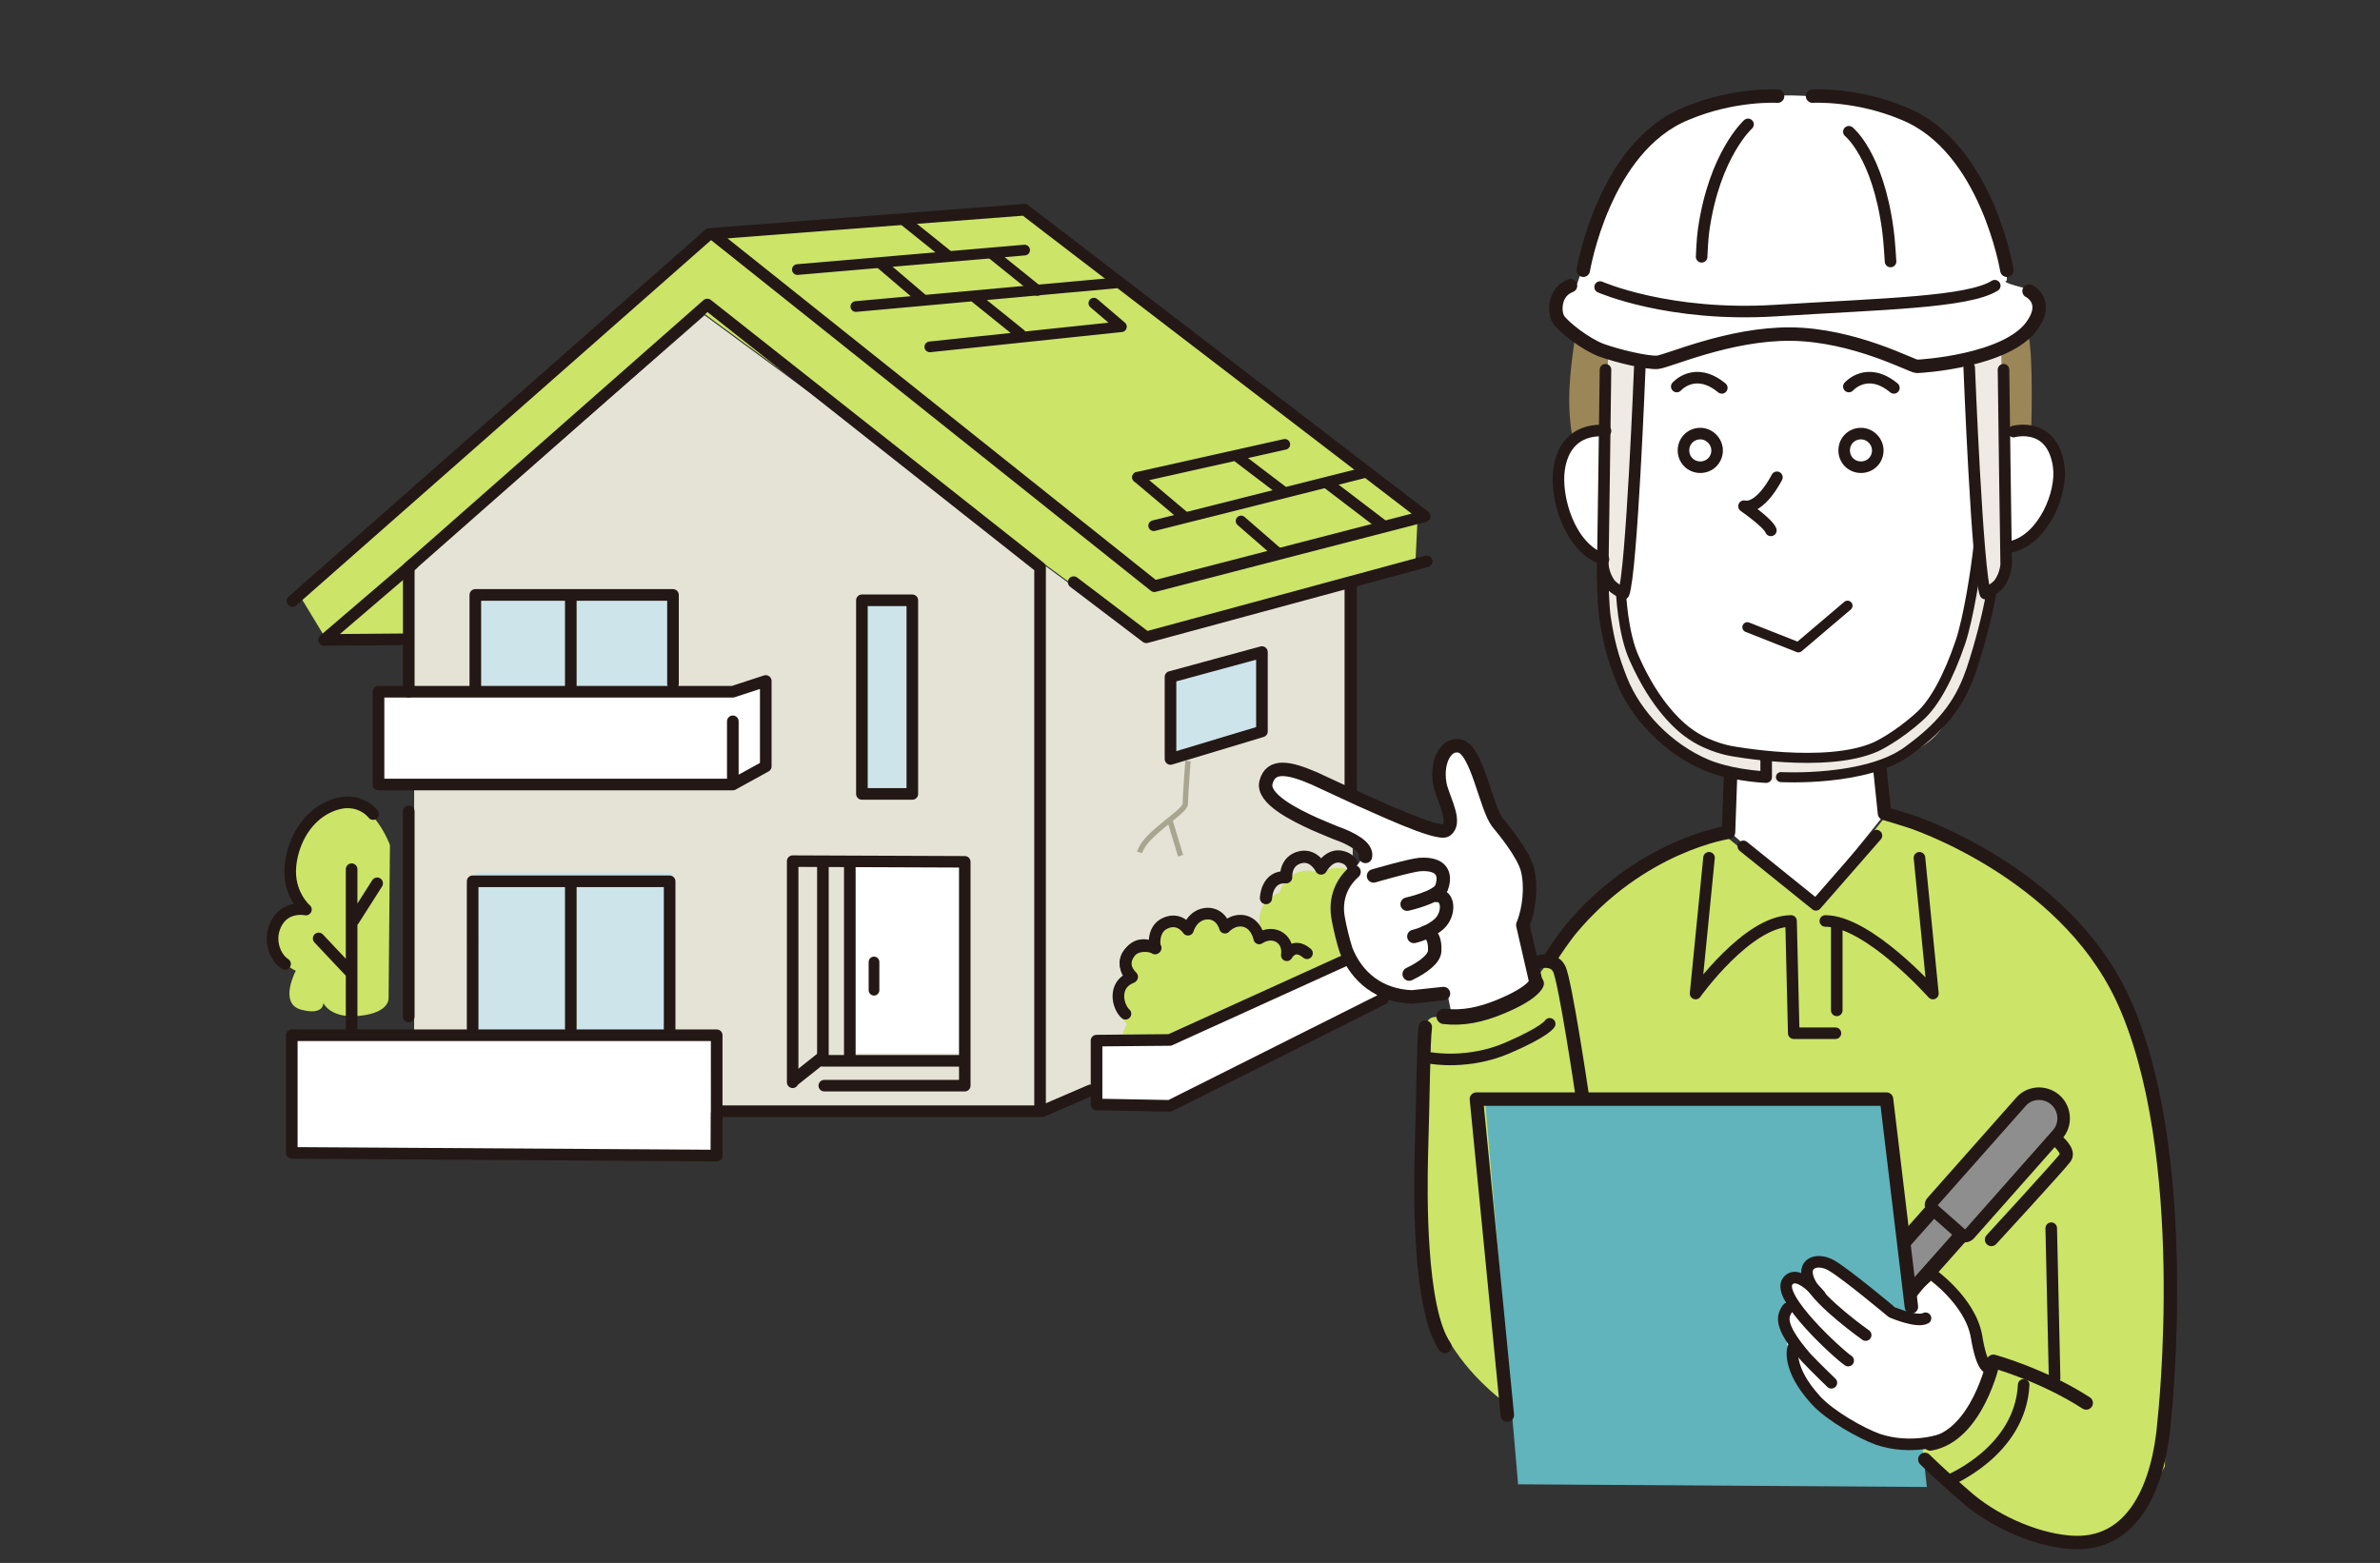 <svg xmlns="http://www.w3.org/2000/svg" viewBox="0 0 354 232.5"><rect x="0" y="0" width="354" height="232.5" fill="#333333" stroke="none"/><style>.st2{fill:none;stroke:#231815;stroke-width:2;stroke-linecap:round;stroke-linejoin:round;stroke-miterlimit:10}.st12{fill:#fff}.st32{fill:#cce468}.st38{fill:#efeae4}.st75{fill:none}.st121,.st122{fill:none;stroke-miterlimit:10}.st121{stroke:#231815;stroke-linecap:round;stroke-linejoin:round;stroke-width:1.728}.st122{stroke-width:1.819}.st122,.st123,.st127{stroke:#231815;stroke-linecap:round;stroke-linejoin:round}.st123{stroke-width:1.591}.st123,.st127,.st128{fill:none;stroke-miterlimit:10}.st127{stroke-width:1.719}.st128{stroke-linecap:round;stroke-linejoin:round;stroke:#231815;stroke-width:1.493}</style><g id="線"><path fill="#e5e3d6" d="M153.8 165.5H61.6V84.6l43.2-37.7 64.7 47.6 31.7-8.1v58.2z"/><path class="st12" d="M114 114.8l-5.3 2.2H56.1v-13.9h52.7l4.7-1.7zm-8.3 57.4H43.3v-17.8h62.5z"/><path d="M70.7 129.8H100v23.4H70.7zm.3-40.4h29.3v13.4H71zm57.1-.3h7.5v28.7h-7.5zm46.5 12.4v11.3l12.3-3.9V97.4z" fill="#cce4ea"/><path class="st12" d="M126.3 128.1H143v28.6h-16.7z"/><path class="st32" d="M44.7 88.8l4 6.6 11.8.3v-9.9l44.3-39.1 64.7 47.6 41-9.9.4-8.4-60-45.1-45.8 4.1z"/><circle class="st32" cx="170.9" cy="149.3" r="4.5"/><circle class="st32" cx="171.7" cy="145.2" r="4.5"/><circle class="st32" cx="175.4" cy="142" r="4.5"/><circle class="st32" cx="179.6" cy="140.6" r="4.5"/><circle class="st32" cx="183.3" cy="141.4" r="4.5"/><circle class="st32" cx="188.1" cy="143.4" r="4.5"/><circle class="st32" cx="193.2" cy="145.9" r="4.5"/><path class="st32" d="M169.5 150.5s-3.1 1.3-2.8 6.4l8.1 2.1 21-7-.8-4.1-13.2-8-12.2 4.9-.1 5.7z"/><circle class="st32" cx="191.6" cy="136.9" r="4.3"/><circle class="st32" cx="194.5" cy="133.8" r="4.3"/><circle class="st32" cx="199" cy="133.4" r="4.3"/><circle class="st32" cx="201.7" cy="137.6" r="4.3"/><circle class="st32" cx="197.5" cy="141.4" r="4.3"/><path class="st12" d="M162.8 155.3v9.6h10.7l32.1-15.9v-8.5l-31.8 14.3z"/><path class="st32" d="M58 125.7s-2.5-6.8-6.9-6.2c-3.6.4-5.9 2.9-7.1 6.1-1.3 3.2-.1 8.4.9 9.4 0 0-4.5.1-4 5.2.3 3.1 3.1 4.2 3.1 4.2s-2.6 4.9.8 5.8c3.4.9 3.3-1 3.3-1s1 2.4 5.5 1.9 4.2-2.7 4.2-2.7.2-22.9.2-22.7z"/><path class="st121" d="M60.8 102.9V84.4l44.4-39.1 49.5 39.1V165m-93.9-13.8v-30.5M43.5 89.4l62-54.6m.5 0l65.7 52.4 40.2-10.4-59.5-45.6-46.9 3.6"/><path class="st122" d="M200.9 86.8v35.9"/><path class="st121" d="M60.8 116.7h-4.5v-13.8H109m0 13.8H60.8m48.2-9.4v9.4m0-13.8l4.9-1.6V114l-4.9 2.7m-38.3-13.9V88.5h29.4v13.2M84.9 89.2v12.9m0 29V153m-14.6-21.9V153m0-21.9h29.3v22.7m7.4 11.5h48l7.2-3.1m11.8-7.5l31.7-14.4v8.3L174 164.5l-10.9-.2v-9.5z"/><path class="st122" d="M188.3 133.6s.1-3.3 3-3.1c0 0-.2-2.5 2.2-3 2-.4 3 1.7 3 1.7s1.2-2.3 3.2-1.7c1.9.5 1.7 2.5 1.7 2.5s2.1-1 2.9 1c.4 1.1-.4 2.1-.4 2.1s1.1-.2 1.6.5c.9 1.4 0 2.6 0 2.6"/><path class="st121" d="M167.4 150.8c-1.2-1.1-1.9-4.3.9-5.4 0 0-1.9-1.7-.1-3.9 1.5-1.8 3.6-.4 3.6-.4s-.6-2.9 1.6-3.8c2.1-.9 3.3 1 3.3 1s.6-2.3 2.9-2.4c2.1 0 2.6 2.1 2.6 2.1s1.1-1.3 2.8-1c1.9.4 2.3 2.6 2.3 2.6s1.3-1 2.8-.3c1.7.9 1.3 2.8 1.3 2.8s1-2 3-.3m-34.7-55.2l10.8 8.2 41.7-11.3m-38.1 17.2v12.2l13.6-4.1V97zM43.4 154h63.2v17.9l-63.2-.4z"/><path class="st121" d="M168.4 145.3s-2.2-2-.1-3.9c1.4-1.2 3.6-.4 3.6-.4M55.5 121.1s-2.5-3.4-7.3-.7c-3.1 1.8-4.7 5.3-5 8.4-.4 4.2 2.3 6.5 2.3 6.5s-3.7-.8-4.8 3.1c-.5 1.8.2 4 1.7 5m9.9-14.1v24.1m-4.9-13.8l4.9 5.2m3.8-13.4l-3.5 5.5m90.6 20.9h-20.8v-29.5"/><path class="st123" d="M130 143.1v4.2"/><path fill="none" stroke="#231815" stroke-width="1.713" stroke-linecap="round" stroke-linejoin="round" stroke-miterlimit="10" d="M117.9 161v-32.9l25.6.1v33.3h-20.9"/><path fill="none" stroke="#231815" stroke-width="1.822" stroke-linecap="round" stroke-linejoin="round" stroke-miterlimit="10" d="M122.2 157.4l-3.9 3.1"/><path class="st121" d="M126.4 128.9v28.3M60.2 95.1l-12 .1 13.2-11.3m66.8 5.4h7.5v28.8h-7.5z"/><path class="st123" d="M118.6 40.1l33.8-2.9m-25.1 8.4l38.6-3.5m-27.6 9.5l28.5-3-4.1-3.5m-17.6-.8l6.7 5.4M169.2 71l7 5.9m8.4.6l5.4 4.7"/><path fill="none" stroke="#231815" stroke-width="1.675" stroke-linecap="round" stroke-linejoin="round" stroke-miterlimit="10" d="M197.6 72l8 6.1"/><path class="st123" d="M184 67.9l7.1 5.4m-56.6-40.5l6.6 5.3m-10 1.2l6.1 5.2m10.4-6.7l6.7 5.4M169.2 71l21.9-4.9m-19.5 12.1l31.4-7.9"/><path class="st12" d="M238.8 64.3s-4.8-1.4-6.5 3.3c-1.7 4.7.6 10.5 1.7 12 1.1 1.6 5.9 3.7 5.9 3.7s-.7 12.6 3.4 18.6c4.2 6 3.3 8.9 13.9 11.2l-.3 10.3 12.6 11.2 10.6-13.2-.4-7.6s10.9-6.4 12.6-12c1.7-5.6 3.7-13.5 3.7-13.5l1.6-6.9s6.7-.9 8-7.9c1.3-7-.1-9.5-2.9-9.6-2.7-.1-5.3 0-5.3 0l-4.8-10.7-7.4 1s-11.3-4.4-18-4.6c-6.7-.1-20.5 4.3-20.5 4.3l-8.3-1.6.4 12z"/><path class="st32" d="M269.6 135l-12.9-10.6s-15.5 2.9-22.9 13.5c-1.4 2-2.8 4.7-3.7 5.5-.3.3-2.1 3.1-4.8 4.8-3.9 2.4-8.3 2.8-12 3.1-1.3.1-1.5 2-1.5 3.3-.1 8.7 0 26.2-.1 29.9-.3 18.6 14.9 25.5 17.2 28.1 2.3 2.6 10 6 17.2 5.4l42.5.5 7 6.5s8.1 6.6 15.1 4.4 11.3-11.3 11.3-11.3.9-29.2 0-42.4-6.3-33.8-21.8-44.1c-15.5-10.3-20.1-9.7-20.1-9.7L269.6 135z"/><path d="M234.2 50.7s-.8 5-.8 8.7c0 3.7.6 6.2.6 6.2s3-1.8 4.8-1.2l.5-11.6-5.1-2.1zm63.5 1l.4 13.4s2.3-2.1 4-.4c0 0 .4-11.5-.4-14.9l-4 1.9z" fill="#9b8658"/><path class="st12" d="M234.6 42.2s-4.2 1.2-2.3 4.9 13.2 7.2 13.2 7.2 10.3-4.6 20.3-4c10 .6 18.9 4.9 18.9 4.9s9-1.4 13-3.3 7.4-4.1 3.6-9c0 0-3.7-.9-2.9-1.1.9-.3-4-18-13.2-22.9S268 14 261.7 14.3c-6.3.3-17.5 4.3-20.9 11.7s-6.2 16.2-6.2 16.2z"/><path class="st38" d="M241.2 87.6s1.3-9.5 1.9-17.4 1.1-16.2 1.1-16.2l-5-1.2-.4 16.1s-.8 15.9-.2 17.2c.7 1.4 2.6 1.5 2.6 1.5zm57-2.6s.4-8.2 0-15.7c-.4-7.8-.5-17.6-.5-17.6l-5.1 1.6.7 15.9s1.6 17.4 2.2 18.7c.6 1.4 2.7-2.9 2.7-2.9z"/><path class="st38" d="M294.3 85.2s-3.4 17.5-8.3 21.3-9.7 6.2-14.3 6.3c-5.2.1-12.6-.9-14.6-1.1-2-.3-7.7-3.7-9.7-6.7-2-3-5.3-8.7-5.7-13.5l-.6-3-2.3-2.3s-.1 9.6 1.8 13.8c1.9 4.2 5.6 10.6 10.5 12.6s11.2 4 17 3.6c5.9-.4 10.9-1.6 14.3-3.3 3.4-1.7 5.6-2.6 8-7 2.4-4.4 4.3-10.5 4.3-10.5l1.9-7.6-2.3-2.6z"/><path class="st127" d="M264.3 71s-2.4 4.8-4.9 4.3c0 0 3.6 2.5 4 3.6m-8-11.9c0 1.4-1.1 2.5-2.5 2.5s-2.5-1.1-2.5-2.5 1.1-2.5 2.5-2.5 2.5 1.2 2.5 2.5zm23.9 0c0 1.4-1.1 2.5-2.5 2.5s-2.5-1.1-2.5-2.5 1.1-2.5 2.5-2.5 2.5 1.2 2.5 2.5z"/><path class="st128" d="M259.9 93.3l7.6 3 7.3-6.2"/><path class="st127" d="M275 57.5s2.7-3.1 6.7.2m-32.3-.2s2.7-3.1 6.7.2"/><path class="st2" d="M257.4 115.4l-.3 8.4s-13.1 1.9-23.6 14.6c-1 1.3-2 2.7-3 4.3"/><g fill="#8e8e8e" stroke="#231815" stroke-linecap="round" stroke-linejoin="round" stroke-miterlimit="10"><path d="M302.1 172.1l-24.6 27.7c-.8.9-2.3 1-3.2.2l-.9-.8c-.9-.8-1-2.3-.2-3.2l24.6-27.7c.8-.9 2.3-1 3.2-.2l.9.8c.9.8 1 2.2.2 3.2z" stroke-width="2.158"/><path d="M306 168.8l-13.1 14.8c-.3.3-.8.4-1.1.1l-4.3-3.8c-.3-.3-.4-.8-.1-1.1l13.2-14.9c1.3-1.5 3.6-1.6 5.1-.3v0c1.5 1.3 1.7 3.7.3 5.2z" stroke-width="1.865"/></g><path fill="#61b3bc" d="M286.6 221.2l-60.8-.4-4.9-57h59.3z"/><path class="st2" d="M279.6 114.3l.7 6.7s3 .9 3.9 1.2c0 0 22.5 7.3 31.4 26.1 10.8 23 6.3 63.1 6.3 63.1-.7 9-4.3 19-14.3 18-5.3-.5-11.4-3.3-15.5-7-3.7-3.2-5.8-5.3-5.8-5.3"/><path class="st128" d="M294.3 81.1c-.4 3.8-1.5 10.8-2.7 14.4-1.8 5.3-3.9 9.1-6 11-3.5 3.2-6.6 4.6-6.6 4.6-7.4 3.3-21.6.6-21.6.6s-3-.5-5.7-2.3c-1.7-1.1-5.4-4.2-8.6-11.4-1.8-3.9-2-10.1-2-10.1"/><path class="st127" d="M299.5 64.2s5.7-1.6 6.7 5.1c.6 4.1-2.3 10.8-6.9 12m-60.5-17.2s-5.9-1-6.9 5.7c-.6 4.1 1.5 11.7 6.6 13.4"/><path class="st128" d="M264.9 115.6s12.7.7 18.9-3.9c5.8-4.2 8-7.8 9.5-12.3 1.1-3.3 2.3-7.8 2.9-11.3"/><path class="st127" d="M238.4 84.3c-.1 1.3.1 5.9.3 7.4.6 3.9 1.2 6.1 2.5 9.4 2.1 5.3 6.9 10.3 12.6 12.7 0 0 2.4 1.1 6.6 1.6 1.7.2 2.3.2 2.3.2v-2.8"/><path class="st2" d="M301.8 43.3s3.1 1.5.4 5.2c-3.8 5.2-16.4 6-17.1 6s-9.3-4.7-18.7-4.8c-9.2-.1-18.4 4.1-19.9 4.2-1.5.1-5.8-.9-8.3-1.8-2.4-.9-5.7-3.5-6.4-4.6-.6-.9-.8-4 1.8-5"/><path class="st127" d="M238 42.7s10.2 4.5 26.1 3.5c15.9-1 28.6-1.2 32.6-3.7"/><path class="st75" d="M243.9 54.7s-1.2 30.5-2.4 33.6c0 0-1.4-.7-2-1.4-1-1.3-1.1-2.9-1.1-2.9s.4-27 .4-29"/><path class="st12" d="M227.6 135.4c0 1-.1 2-.4 3-.4 1.4 1.7 6.8.9 7.9-2.1 2.8-7.8 4.9-12 4.6-.4 0-.7-3.6-1.1-3.6-3.1 0-7.3 1.2-10.2-.6-3.8-2.3-5.8-8.1-5.8-11.8 0-2.6 2.9-6.3 4.4-8.2.5-.7-9.2-4.1-13.7-7.8-1.8-1.5-.2-3.8.1-4 .8-.5 18.4 6.3 19.4 6.5 1.9.5 4.1 2.1 5.9 2.1.5 0-1.1-5.7-.8-9.4.2-2.5 2.2-3.5 2.6-3.4.3.1 1.7 1.1 2.6 3.1 1.5 3.2 2.8 7.9 3.2 8.2 4.1 4 4.9 8.4 4.9 13.4zm67.7 69.4c0 1-1.8 4.8-2.7 5.9-2.1 2.8-5.3 4.8-9.6 4.5-.4 0-7.6-3.2-10.5-5-3.8-2.3-6.7-7.2-6.7-10.9 0-2-.8-6.4.3-8.6.3-.7 2.3 0 2.7-.5.1-.2.2-2.7 2.1-2.3 1.9.3 7 4.2 7 4.2l6.6 3.9s-.5-2.8.1-2.8c.5 0 1-1.4 2.6-2.6 2.3 1.8 4.5 3.2 4.8 3.6 1.6 2.6 3.3 5.7 3.3 10.6z"/><path class="st127" d="M243.9 54.7s-1.2 30.5-2.4 33.6c0 0-1.4-.7-2-1.4-1-1.3-1.1-2.9-1.1-2.9s.4-27 .4-29"/><path class="st75" d="M292.9 54.7s1.2 30.5 2.4 33.6c0 0 1.4-.7 2-1.4 1-1.3 1.1-2.9 1.1-2.9s-.4-27-.4-29"/><path class="st127" d="M292.9 54.7s1.2 30.5 2.4 33.6c0 0 1.4-.7 2-1.4 1-1.3 1.1-2.9 1.1-2.9s-.4-27-.4-29"/><path class="st2" d="M235.5 40.2s3-18.3 15.3-23.3c7.1-3 13.6-2.6 13.6-2.6m34.1 25.9s-3-18.3-15.3-23.3c-7.1-3-13.6-2.6-13.6-2.6"/><path class="st127" d="M260 18.5s-5 4.5-6.6 15.7c-.2 1.3-.3 4-.3 4M275 19.6s4.3 3.4 5.8 14.6c.2 1.3.4 4.7.4 4.7m-2.1 85.4l-9 10.3-10.8-8.7m-5.1 1.7l-2 20.2s7.7-10.8 14.2-10.8l.4 16.7h6.2m12.5-26.1l2 20.2s-9.6-10.8-16-10.8m1.7.6v12.7m31.9 32.4l.5 22.3"/><path class="st2" d="M224.2 210.5l-4.6-47h61l3.7 30.9"/><path class="st127" d="M277.5 198.6s-6.8-4.8-8.3-7.8 1.2-3.8 3.3-2.5c2.2 1.3 8.9 6.9 8.9 6.9s3.7 1.6 5 .9"/><path class="st127" d="M270.7 192.7s-3.3-4.1-4.8-2.1c-1.8 2.3 7.5 10.8 9 11.8m12-13.2s6.2 4.2 7.1 9.7c.8 4.8 1.8 4.6 1.8 4.6m-23.4 2.2s-2.5-2.4-3.8-3.8c-1.9-2.2-3.7-4.7-3.2-6.3.4-1.2.9-1.2.9-1.2"/><path class="st127" d="M266.7 200.5s-1 3 3.4 7.8c2.1 2.3 6.7 4.9 9.2 5.8 5 1.7 9.7 0 9.7 0"/><path class="st2" d="M287.1 214.8c7-1.2 9.4-12.3 9.4-12.3s7.3 2 13.8 6.2"/><path class="st127" d="M289.7 220.3S300.5 216 301 206"/><path class="st2" d="M209.6 144.9c2.1-1 3.8-2.3 3.8-3.5.1-2.8-1.4-2.7-1.4-2.7"/><path class="st2" d="M201.4 129.7c-1.7 1.5-3 3.9-2.3 7.2.2 1.1.7 3.2 1.1 4.4 1.6 4.1 5 6.8 9.8 7l4.7-.5m13.8-1.5l-2-8.7c1-2.4 1.3-5.8.7-8.2-.6-2.4-3.6-6-4.5-7.1-1.7-2.3-3-10.6-5.5-11.3-2.3-.6-3.8 2.8-2.9 6.2.7 2.3 2.3 5.2.8 6.3-1.2.9-11.2-3.9-12.7-4.5-.9-.4-4.7-2.2-6.9-3.2-3.7-1.6-6.5-2.2-7.2.6-.6 2.4 4.2 4.8 7.3 6.2.7.3 2.1.9 3.1 1.3 2.3.8 4.7 2.1 4.4 3.5"/><path class="st2" d="M209.3 134.5s4.5-1 5.1-2.4c.8-2.2-.1-3.7-3.2-3.5-1.4.1-6.9 1.7-6.9 1.7m6 9s2.3-.5 3.8-1.9 1.5-4.3-.5-4.2m-1.6 19.6c-.3 2.5-.3 9.5-.6 19.5-.1 4.7-.4 22.3 3.5 28"/><path d="M228.5 146.3s-.4 1.4-5.2 3.4c-3.1 1.3-5.7 1.8-8.5 1.5" fill="none" stroke="#231815" stroke-width="2.284" stroke-linecap="round" stroke-linejoin="round" stroke-miterlimit="10"/><path class="st2" d="M228.4 143.2s2.6-.9 3.5.9c.9 1.7 3.4 18.6 3.4 18.6"/><path class="st127" d="M212.9 157.4s5.5 1 11.3-1.5 6.3-3.6 6.3-3.6"/><path d="M296.2 184.4s10.3-11.2 11-12.2-1.3-2.6-1.3-2.6" fill="none" stroke="#231815" stroke-width="1.946" stroke-linecap="round" stroke-linejoin="round" stroke-miterlimit="10"/><path d="M176.7 113.2s-.4 5.2-.4 6.4-6 4.4-6.8 7.2m6.1.5L174 122" stroke="#a8a691" stroke-width=".796" fill="none" stroke-miterlimit="10"/></g></svg>